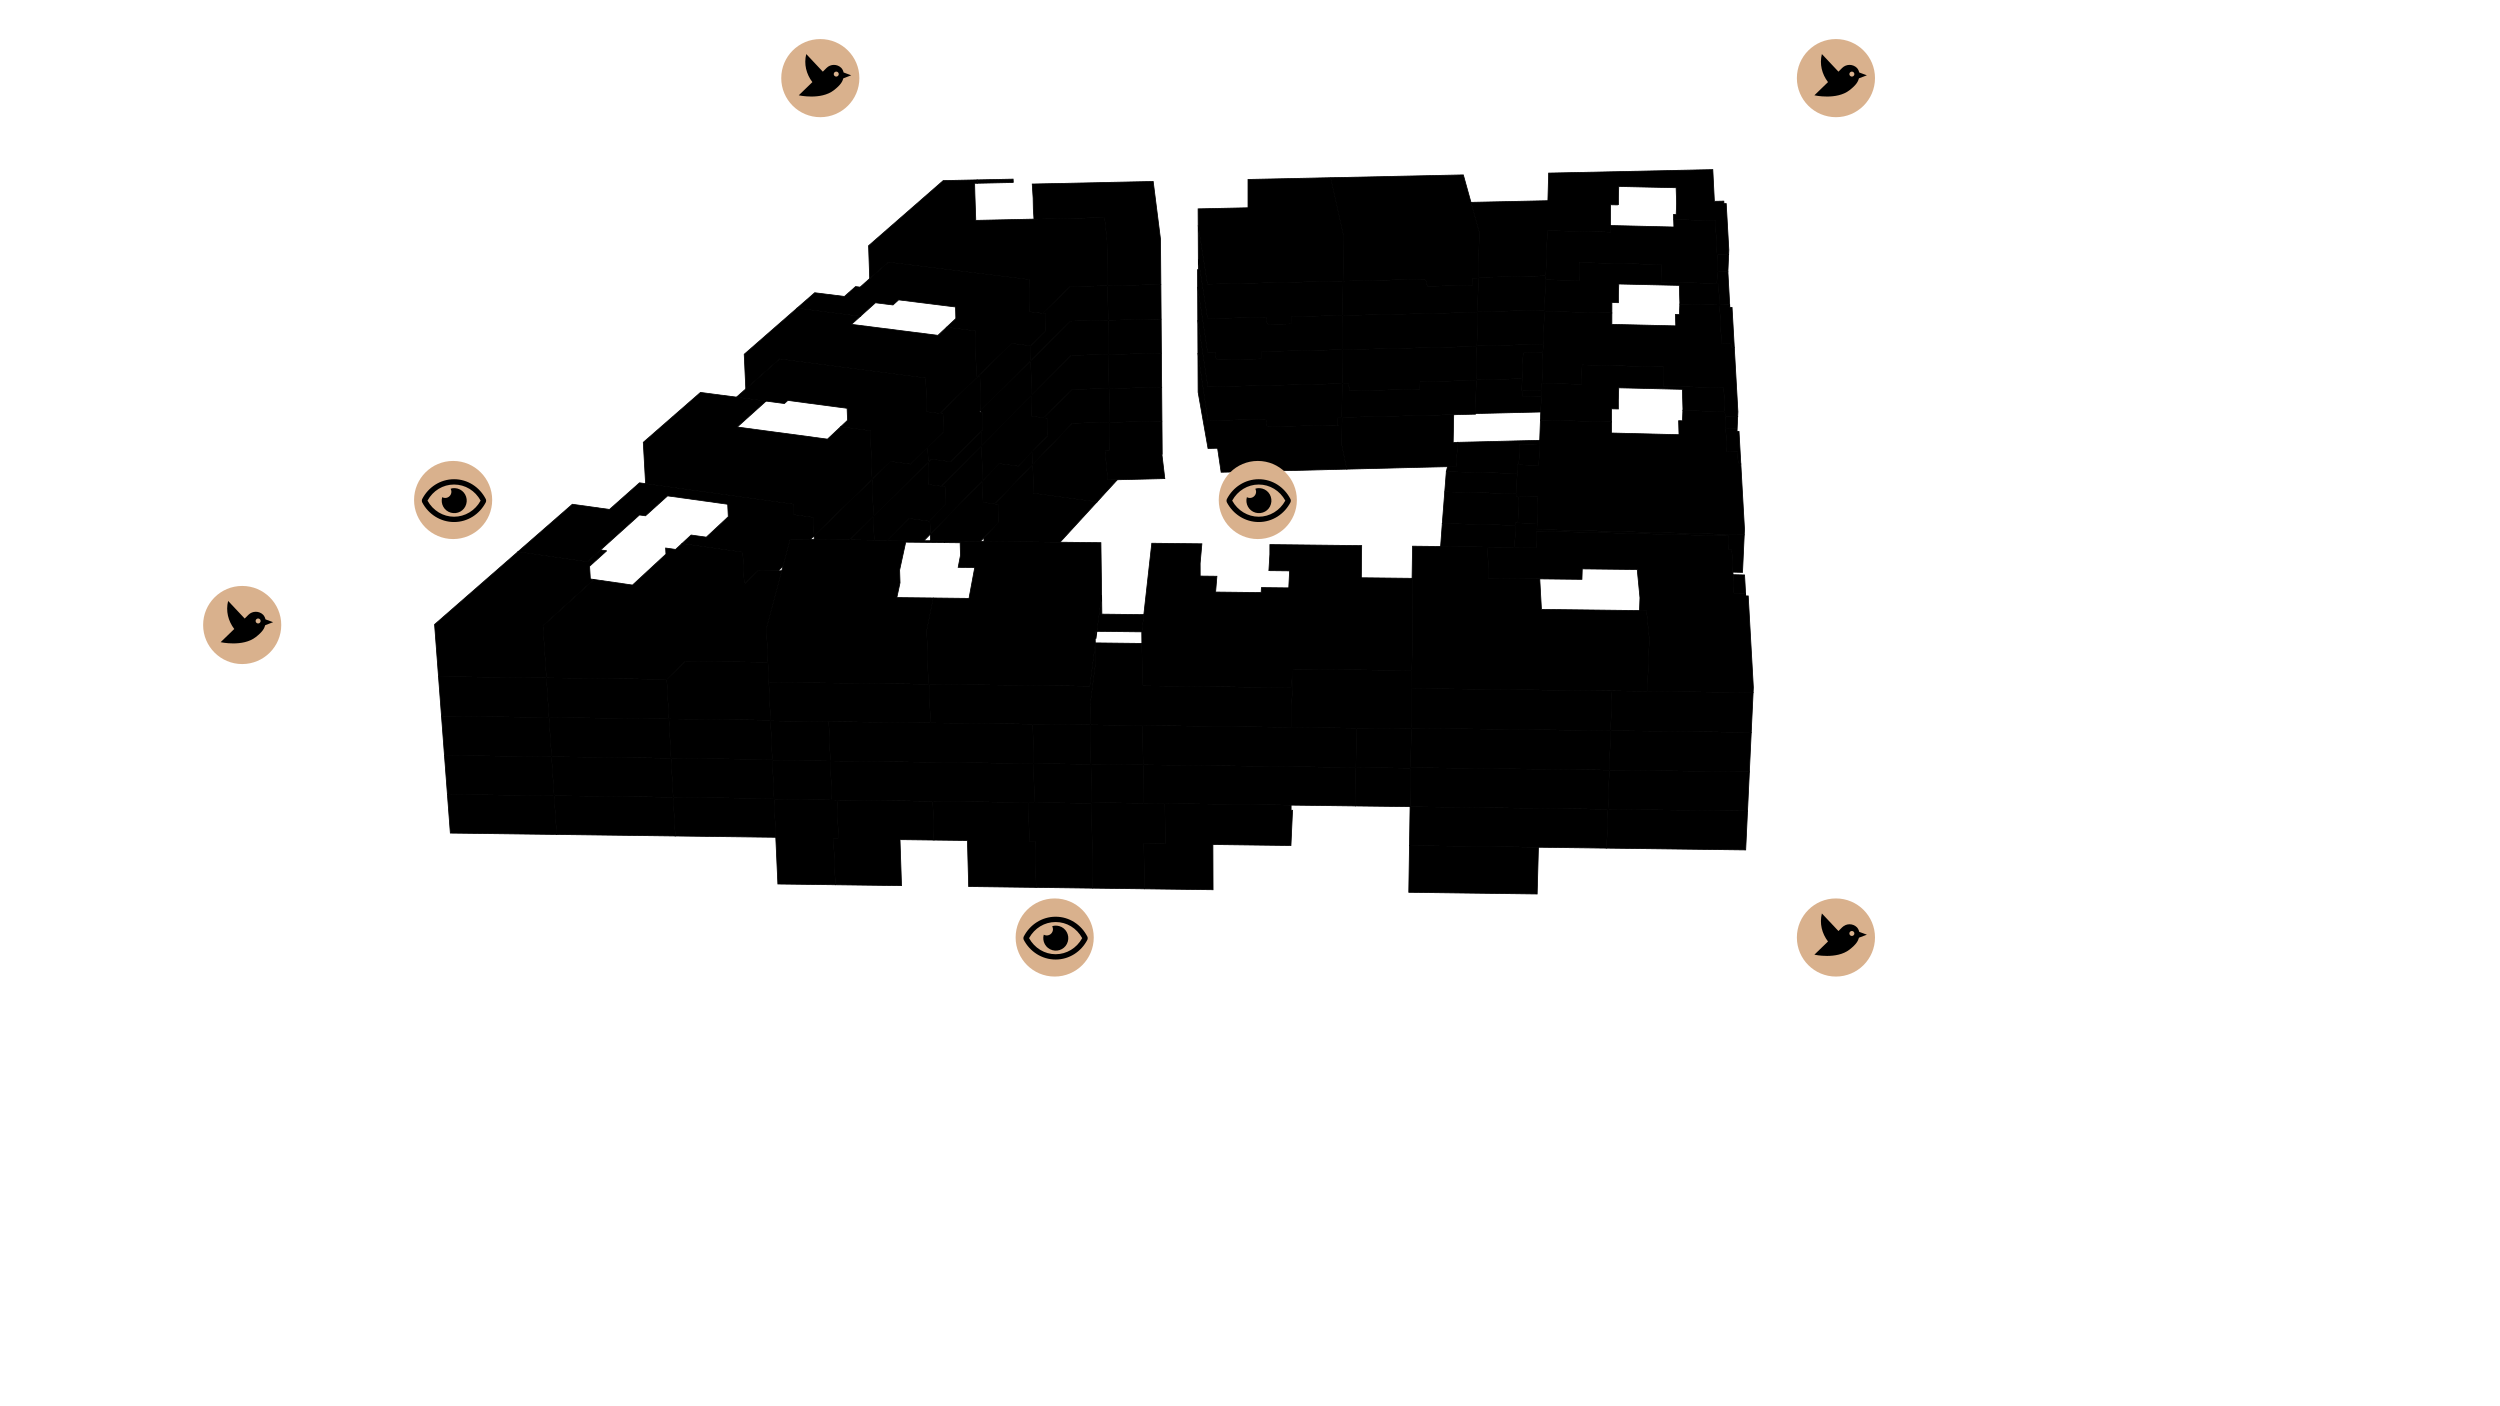 ﻿<?xml version="1.0" encoding="utf-8"?>
<svg viewBox="0, 0, 1600, 900" xmlns="http://www.w3.org/2000/svg" xmlns:xlink="http://www.w3.org/1999/xlink" version="1.1">
  <g id="8e0497f3-78c2-4c02-b2d8-29c565f382f1" data-name="03_01">
    <path d="M661.385 315.65 L702.128 321.2 L700.213 323.265 L689.265 335.196 L681.745 343.397 L678.424 347.013 L629.751 346.465 L629.694 344.135 L639.294 334.058 L639.036 322.871 L636.59 322.535 L640.035 318.957 L649.425 309.187 L659.048 299.181 L661.019 297.153 L661.385 315.65" style="stroke:#000000;stroke-width:0.5;" />
  </g>
  <g id="f62b5473-2698-4866-9306-790bfb257bdb" data-name="04_01">
    <path d="M743.644 269.51 L743.812 290.745 L743.614 290.75 L745.479 306.296 L708.973 307.187 L707.216 288.604 L710.286 288.53 L710.054 270.309 L743.644 269.51" style="stroke:#000000;stroke-width:0.5;" />
  </g>
  <g id="88345190-c42c-44d4-b4d6-20b8f18b8de5" data-name="04_02">
    <path d="M710.286 288.53 L707.216 288.604 L708.973 307.187 L715.086 307.038 L707.068 315.774 L702.128 321.2 L661.385 315.65 L661.019 297.153 L686.299 270.874 L710.054 270.309 L710.286 288.53" style="stroke:#000000;stroke-width:0.5;" />
  </g>
  <g id="13da7fcd-a6fb-44ba-b55a-b4904a9e19f2" data-name="05_01">
    <path d="M930.031 283.172 L932.99 283.099 L931.869 298.549 L914.356 298.946 L861.896 300.245 L858.764 284.918 L858.915 267.127 L930.363 265.399 L930.031 283.172" style="stroke:#000000;stroke-width:0.5;" />
  </g>
  <g id="5e1558a9-0006-44f9-97d7-97cfe534d65c" data-name="05_02">
    <path d="M858.764 284.918 L861.896 300.245 L781.537 302.236 L779.261 286.866 L773.151 287.015 L766.799 251.029 L766.684 225.937 L773.085 269.204 L810.139 268.307 L810.966 273.11 L855.859 272.02 L855.898 267.2 L858.915 267.127 L858.764 284.918" style="stroke:#000000;stroke-width:0.5;" />
  </g>
  <g id="6f9d5b3e-e2fb-45dc-a454-1e47fce7fec0" data-name="06_01">
    <path d="M985.303 284.826 L972.62 284.506 L972.121 295.477 L972.071 297.512 L971.25 297.491 L970.995 303.024 L925.648 301.867 L926.395 298.681 L931.869 298.549 L932.99 283.1 L985.414 281.815 L985.303 284.826" style="stroke:#000000;stroke-width:0.5;" />
  </g>
  <g id="8196ad32-7aa2-4ca3-886c-cdba7761e812" data-name="07_02">
    <path d="M969.99 336.244 L969.452 348.03 L969.396 350.292 L921.991 349.757 L923.073 335.019 L969.99 336.244" style="stroke:#000000;stroke-width:0.5;" />
    <path d="M984.205 318.009 L983.754 334.997 L971.474 334.676 L971.712 325.055 L972.042 317.695 L984.205 318.009" style="stroke:#000000;stroke-width:0.5;" />
  </g>
  <g id="c2e54da1-896a-4ace-abd9-a46ae12bbfeb" data-name="07_03">
    <path d="M970.627 315.975 L970.585 317.657 L972.042 317.695 L971.712 325.055 L971.474 334.676 L970.063 334.639 L969.99 336.244 L923.073 335.019 L924.644 314.79 L970.627 315.975" style="stroke:#000000;stroke-width:0.5;" />
  </g>
  <g id="a2367998-ac66-4165-bdbe-2e68f49dc915" data-name="07_04">
    <path d="M970.995 303.025 L970.887 305.382 L970.627 315.975 L924.644 314.79 L925.648 301.867 L970.995 303.025" style="stroke:#000000;stroke-width:0.5;" />
  </g>
  <g id="9e3eaf35-4cb3-44d6-8504-1d6df92153a1" data-name="09_01">
    <path d="M984.6 542.24 L983.779 572.157 L901.624 571.076 L902.08 541.172 L984.6 542.24" style="stroke:#000000;stroke-width:0.5;" />
  </g>
  <g id="cc694a99-bf3f-4379-90f5-17ccc7ffb7aa" data-name="10_01">
    <path d="M698.583 513.656 L745.538 514.254 L745.743 540.089 L732.082 539.913 L732.37 568.849 L699.396 568.414 L698.583 513.656" style="stroke:#000000;stroke-width:0.5;" />
  </g>
  <g id="06e0abd2-34a4-4607-98ab-8a2c500148fa" data-name="10_02">
    <path d="M826.3 515.283 L826.287 518.576 L827.224 518.588 L826.196 541.13 L776.251 540.484 L776.349 569.427 L732.37 568.849 L732.082 539.913 L745.743 540.089 L745.538 514.254 L826.3 515.283" style="stroke:#000000;stroke-width:0.5;" />
  </g>
  <g id="2ffde69a-2749-4023-99d1-07c20c0ce42f" data-name="11_01">
    <path d="M535.676 512.04 L536.64 536.851 L533.457 536.81 L534.614 566.246 L497.84 565.762 L495.411 511.527 L535.676 512.04" style="stroke:#000000;stroke-width:0.5;" />
  </g>
  <g id="834b1c88-685b-42dd-8d0d-9c8670edce20" data-name="11_02">
    <path d="M535.676 512.04 L596.992 512.821 L597.732 537.641 L575.997 537.36 L576.97 566.803 L534.614 566.246 L533.457 536.81 L536.64 536.851 L535.676 512.04" style="stroke:#000000;stroke-width:0.5;" />
  </g>
  <g id="7eb6a344-59c3-4577-ab6c-051bf439c4c6" data-name="11_03">
    <path d="M596.992 512.821 L658.239 513.601 L658.755 538.43 L662.516 538.479 L663.112 567.937 L619.948 567.369 L619.164 537.918 L597.732 537.641 L596.992 512.821" style="stroke:#000000;stroke-width:0.5;" />
  </g>
  <g id="0cea6a07-42ad-440b-8137-f1da399f9aeb" data-name="11_04">
    <path d="M698.59 514.116 L699.396 568.414 L663.112 567.937 L662.516 538.479 L658.755 538.43 L658.239 513.601 L698.59 514.116" style="stroke:#000000;stroke-width:0.5;" />
  </g>
  <g id="9b45c11d-caf0-46b9-acea-a2e8fe5a6def" data-name="01_05">
    <path d="M286.348 508.405 L354.64 509.275 L356.264 534.052 L288.22 533.173 L286.348 508.405" style="stroke:#000000;stroke-width:0.5;" />
  </g>
  <g id="172ad384-28c0-4c04-b4c2-9062f0dc99fc" data-name="01_03">
    <path d="M495.389 511.068 L496.5 535.866 L432.182 535.034 L430.835 510.246 L495.389 511.068" style="stroke:#000000;stroke-width:0.5;" />
  </g>
  <g id="c93fac15-929d-4c33-a520-d2c7751afc64" data-name="01_04">
    <path d="M354.64 509.275 L430.835 510.246 L432.182 535.034 L356.264 534.052 L354.64 509.275" style="stroke:#000000;stroke-width:0.5;" />
  </g>
  <g id="2e7a96a8-dc16-416d-b587-6c7cb1aed84c" data-name="03_03">
    <path d="M661.019 297.153 L659.048 299.181 L649.425 309.187 L640.035 318.957 L636.59 322.535 L629.143 321.514 L628.805 307.672 L637.09 299.192 L639.527 296.701 L651.638 298.329 L660.854 288.796 L661.019 297.153" style="stroke:#000000;stroke-width:0.5;" />
  </g>
  <g id="3ccd202d-698d-416f-8419-59a0c361f96f" data-name="03_04">
    <path d="M628.805 307.672 L629.143 321.514 L639.036 322.871 L639.294 334.058 L627.497 346.44 L595.528 346.08 L595.404 341.857 L597.352 339.868 L612.242 324.616 L621.191 315.464 L628.805 307.672" style="stroke:#000000;stroke-width:0.5;" />
  </g>
  <g id="baac0510-466b-44f4-b696-4eb1e6aab8d9" data-name="04_04">
    <path d="M743.473 247.862 L743.644 269.51 L710.054 270.309 L709.779 248.651 L743.473 247.862" style="stroke:#000000;stroke-width:0.5;" />
  </g>
  <g id="3eff00a3-5440-4555-9829-a07764700e54" data-name="04_05">
    <path d="M709.779 248.651 L710.054 270.309 L686.299 270.874 L661.019 297.153 L660.854 288.796 L670.574 278.751 L670.371 267.699 L668.163 267.409 L685.951 249.209 L709.779 248.651" style="stroke:#000000;stroke-width:0.5;" />
  </g>
  <g id="9ddbc631-62fe-41c5-a109-70b2cc6e00bf" data-name="05_04">
    <path d="M766.587 204.842 L773.004 247.569 L858.979 245.521 L858.796 267.13 L855.898 267.2 L855.859 272.02 L810.966 273.11 L810.139 268.307 L773.085 269.204 L766.684 225.937 L766.587 204.842" style="stroke:#000000;stroke-width:0.5;" />
  </g>
  <g id="53b3ae40-f37d-4430-8850-b64056b4dce3" data-name="05_03">
    <path d="M944.776 243.477 L944.33 265.061 L858.796 267.13 L858.979 245.521 L862.907 245.427 L863.917 250.161 L908.74 249.09 L908.814 244.334 L944.776 243.477" style="stroke:#000000;stroke-width:0.5;" />
  </g>
  <g id="1979a4d4-e9ed-43b1-b4f5-7533fc612865" data-name="06_05">
    <path d="M973.974 249.74 L974.353 249.749 L974.255 253.691 L986.43 253.991 L986.076 263.659 L944.338 264.669 L944.784 243.079 L974.156 242.38 L973.974 249.74" style="stroke:#000000;stroke-width:0.5;" />
  </g>
  <g id="6e88c646-a2a7-4eda-a79c-2bc2d2bcb742" data-name="09_07">
    <path d="M1029.11 517.929 L1118.41 519.067 L1117.83 531.46 L1117.39 540.723 L1117.24 543.955 L1028.26 542.804 L1028.69 530.315 L1029.11 517.929" style="stroke:#000000;stroke-width:0.5;" />
  </g>
  <g id="b2219ac1-c9cb-44a7-ae0d-7eb082c29bd0" data-name="09_04">
    <path d="M902.459 516.316 L1029.11 517.929 L1028.69 530.315 L1028.26 542.804 L902.08 541.172 L902.459 516.316" style="stroke:#000000;stroke-width:0.5;" />
  </g>
  <g id="3c30e50f-5c53-4443-91c2-f8f6bb2461c2" data-name="01_09">
    <path d="M284.461 483.454 L353.005 484.314 L354.64 509.275 L286.348 508.405 L284.461 483.454" style="stroke:#000000;stroke-width:0.5;" />
  </g>
  <g id="85b58c51-7c92-40bf-a809-9684c8b6498e" data-name="01_07">
    <path d="M494.271 486.086 L495.389 511.068 L430.835 510.246 L429.479 485.273 L494.271 486.086" style="stroke:#000000;stroke-width:0.5;" />
  </g>
  <g id="d6bf70fc-dfde-461c-b495-ed089c1aea91" data-name="01_08">
    <path d="M353.005 484.314 L429.479 485.273 L430.835 510.246 L354.64 509.275 L353.005 484.314" style="stroke:#000000;stroke-width:0.5;" />
  </g>
  <g id="5c39f4c1-6d0d-4fd2-a9d4-69c8beb986d2" data-name="02_04">
    <path d="M594.566 333.552 L595.144 332.964 L595.404 341.857 L591.327 346.033 L568.051 345.771 L568.942 344.873 L569.415 344.405 L571.528 342.281 L581.927 331.801 L594.566 333.552" style="stroke:#000000;stroke-width:0.5;" />
  </g>
  <g id="9162ac5c-5caf-41c2-b8e6-3f0a46a80bd5" data-name="03_06">
    <path d="M660.148 253.033 L660.412 266.391 L670.371 267.699 L670.574 278.751 L660.99 288.656 L651.638 298.329 L639.527 296.701 L628.805 307.672 L628.255 285.134 L636.57 276.76 L639.016 274.3 L648.473 264.77 L658.163 255.011 L660.148 253.033" style="stroke:#000000;stroke-width:0.5;" />
  </g>
  <g id="9afd656d-567e-4027-92b4-e303e819e6b9" data-name="03_07">
    <path d="M628.255 285.134 L628.805 307.672 L617.76 318.974 L612.242 324.616 L597.352 339.868 L595.404 341.857 L595.144 332.964 L605.131 322.795 L604.817 311.521 L602.383 311.189 L611.632 301.868 L628.255 285.134" style="stroke:#000000;stroke-width:0.5;" />
  </g>
  <g id="2d444a13-5c12-4226-b0d6-bf5eb73eda79" data-name="04_07">
    <path d="M743.301 226.078 L743.473 247.862 L709.779 248.651 L709.503 226.857 L743.301 226.078" style="stroke:#000000;stroke-width:0.5;" />
  </g>
  <g id="e94bbdb1-6821-4c8a-ab58-921888b08e4a" data-name="04_08">
    <path d="M709.503 226.857 L709.779 248.651 L685.951 249.209 L668.163 267.409 L660.412 266.391 L660.148 253.033 L685.6 227.407 L709.503 226.857" style="stroke:#000000;stroke-width:0.5;" />
  </g>
  <g id="c9fb49ed-7aca-4b2e-840c-814db0a6ad1d" data-name="05_06">
    <path d="M766.489 183.621 L772.924 225.8 L777.717 225.687 L778.437 230.375 L807.342 229.695 L807.348 224.992 L859.164 223.778 L858.979 245.521 L773.004 247.569 L766.587 204.842 L766.489 183.621" style="stroke:#000000;stroke-width:0.5;" />
  </g>
  <g id="1a420514-2363-4a0b-8aa3-b55c02ed24d6" data-name="05_05">
    <path d="M945.224 221.76 L944.776 243.477 L908.814 244.334 L908.74 249.09 L863.917 250.161 L862.907 245.427 L858.979 245.521 L859.164 223.778 L945.224 221.76" style="stroke:#000000;stroke-width:0.5;" />
  </g>
  <g id="4845ce29-c595-47b1-bc2a-1389ba5c69b3" data-name="06_09">
    <path d="M987.46 225.78 L974.842 225.476 L974.261 238.155 L974.156 242.378 L944.784 243.077 L945.232 221.357 L987.658 220.363 L987.46 225.78" style="stroke:#000000;stroke-width:0.5;" />
  </g>
  <g id="c62891f8-04f7-47a6-9c4c-3f63de5462eb" data-name="09_11">
    <path d="M1029.96 492.869 L1119.6 493.994 L1118.57 515.815 L1118.41 519.067 L1029.11 517.929 L1029.22 514.679 L1029.53 505.352 L1029.96 492.869" style="stroke:#000000;stroke-width:0.5;" />
  </g>
  <g id="cca47e03-8106-4185-a0ca-a45f3ef40cde" data-name="09_08">
    <path d="M902.841 491.274 L1029.96 492.869 L1029.53 505.352 L1029.22 514.679 L1029.11 517.929 L902.459 516.316 L902.841 491.274" style="stroke:#000000;stroke-width:0.5;" />
  </g>
  <g id="d564a6b2-9173-46c9-bac5-6b53e3d3f767" data-name="10_05">
    <path d="M731.581 489.496 L867.799 491.205 L867.551 515.808 L731.825 514.079 L731.581 489.496" style="stroke:#000000;stroke-width:0.5;" />
  </g>
  <g id="4020776d-6a23-4c0f-a528-b4089254f3e3" data-name="10_03">
    <path d="M731.581 489.496 L731.825 514.079 L698.583 513.656 L698.218 489.077 L731.581 489.496" style="stroke:#000000;stroke-width:0.5;" />
  </g>
  <g id="ffbc26a0-1616-4ecd-a693-4798a6014fbe" data-name="10_04">
    <path d="M867.799 491.205 L894.911 491.54 L902.835 491.644 L902.46 516.253 L894.564 516.147 L867.551 515.808 L867.799 491.205" style="stroke:#000000;stroke-width:0.5;" />
  </g>
  <g id="01c0494b-f2ed-44f5-8558-eb148de41da8" data-name="11_07">
    <path d="M531.411 487.051 L661.508 488.684 L662.013 513.649 L532.393 511.998 L531.411 487.051" style="stroke:#000000;stroke-width:0.5;" />
  </g>
  <g id="6f0e283b-f784-47e4-9769-4b438e1f4b03" data-name="11_05">
    <path d="M531.411 487.051 L532.393 511.998 L495.41 511.527 L494.293 486.586 L531.411 487.051" style="stroke:#000000;stroke-width:0.5;" />
  </g>
  <g id="e61c6874-751e-4df3-8a61-9061d96b23cf" data-name="11_06">
    <path d="M661.508 488.684 L698.219 489.145 L698.59 514.116 L662.013 513.649 L661.508 488.684" style="stroke:#000000;stroke-width:0.5;" />
  </g>
  <g id="ae1e0dcc-e23b-43c7-aad4-31fb34da22a2" data-name="01_12">
    <path d="M351.357 459.176 L428.113 460.124 L429.479 485.273 L353.005 484.314 L351.357 459.176" style="stroke:#000000;stroke-width:0.5;" />
  </g>
  <g id="6b2e3ccd-b738-4af7-9a5a-4f80bb04d48c" data-name="01_13">
    <path d="M282.562 458.326 L351.357 459.176 L353.005 484.314 L284.461 483.454 L282.562 458.326" style="stroke:#000000;stroke-width:0.5;" />
  </g>
  <g id="d11ef4bd-37ca-4ded-9983-7ef2b06da79b" data-name="01_11">
    <path d="M493.143 460.927 L494.271 486.086 L429.479 485.273 L428.113 460.124 L493.143 460.927" style="stroke:#000000;stroke-width:0.5;" />
  </g>
  <g id="579d8dc5-746c-443b-af7b-a9a1cb9ecbc4" data-name="02_07">
    <path d="M594.054 295.79 L594.473 310.111 L604.817 311.521 L605.131 322.795 L594.566 333.552 L581.927 331.801 L571.528 342.281 L569.415 344.405 L568.942 344.873 L568.051 345.771 L559.492 345.674 L558.97 330.555 L568.166 321.44 L568.64 320.977 L570.762 318.881 L591.886 297.937 L594.054 295.79" style="stroke:#000000;stroke-width:0.5;" />
  </g>
  <g id="049c0e8a-9af3-41b5-92c5-ed2fea2bb6d8" data-name="02_08">
    <path d="M558.97 330.555 L559.492 345.674 L543.86 345.498 L549.711 339.703 L551.808 337.654 L558.97 330.555" style="stroke:#000000;stroke-width:0.5;" />
  </g>
  <g id="e92cf7fd-8482-4899-a28d-b70e23d6e88c" data-name="03_09">
    <path d="M659.708 230.77 L660.148 253.033 L658.163 255.011 L648.473 264.77 L639.016 274.3 L628.255 285.134 L628.033 276.011 L628.929 275.116 L628.656 263.886 L627.734 263.765 L627.702 262.458 L636.046 254.191 L638.501 251.762 L647.992 242.356 L657.717 232.723 L659.708 230.77" style="stroke:#000000;stroke-width:0.5;" />
  </g>
  <g id="90b09027-b6f8-4ff0-940b-6c80d7cdd111" data-name="03_10">
    <path d="M628.255 285.134 L617.17 296.296 L611.632 301.868 L602.383 311.189 L594.473 310.111 L594.054 295.79 L596.016 293.85 L608.523 295.536 L623.411 280.629 L628.033 276.011 L628.255 285.134" style="stroke:#000000;stroke-width:0.5;" />
  </g>
  <g id="adc854a6-f4b0-46c2-8901-922c6309b030" data-name="04_10">
    <path d="M743.128 204.166 L743.301 226.078 L709.503 226.857 L709.225 204.934 L743.128 204.166" style="stroke:#000000;stroke-width:0.5;" />
  </g>
  <g id="e78157fc-03a5-44e9-b55b-84a1b67bec44" data-name="04_11">
    <path d="M709.225 204.934 L709.503 226.857 L685.6 227.407 L660.148 253.033 L659.708 230.77 L685.248 205.478 L709.225 204.934" style="stroke:#000000;stroke-width:0.5;" />
  </g>
  <g id="7078252f-397c-410b-90f6-39a024d801a2" data-name="05_08">
    <path d="M766.932 165.762 L772.842 203.897 L810.241 203.034 L811.076 207.656 L826.254 207.304 L826.271 202.664 L859.35 201.901 L859.164 223.778 L807.348 224.992 L807.342 229.695 L778.437 230.375 L777.717 225.687 L772.924 225.8 L766.489 183.621 L766.438 172.563 L766.962 172.551 L766.932 165.762" style="stroke:#000000;stroke-width:0.5;" />
  </g>
  <g id="d37e8f19-ab52-412e-80c9-e1dd5990f121" data-name="05_07">
    <path d="M945.675 199.91 L945.224 221.76 L859.164 223.778 L859.35 201.901 L945.675 199.91" style="stroke:#000000;stroke-width:0.5;" />
  </g>
  <g id="70641fae-bb37-4f6d-b4a3-54e5f79d568e" data-name="06_13">
    <path d="M988.455 198.519 L987.658 220.363 L945.232 221.357 L945.684 199.505 L988.455 198.519" style="stroke:#000000;stroke-width:0.5;" />
  </g>
  <g id="a32a21b1-6a9d-4cc3-bdd5-446b3eb21ec5" data-name="07_08">
    <path d="M986.573 250.05 L986.43 253.991 L974.255 253.691 L974.353 249.749 L986.573 250.05" style="stroke:#000000;stroke-width:0.5;" />
  </g>
  <g id="f32e3678-a6d7-4659-8023-dc53a24d7503" data-name="07_07">
    <path d="M985.303 284.826 L984.829 297.836 L972.071 297.512 L972.121 295.477 L972.62 284.506 L985.303 284.826" style="stroke:#000000;stroke-width:0.5;" />
  </g>
  <g id="c5a58e48-5dfe-4fff-9267-f53ae57434b5" data-name="09_15">
    <path d="M1030.82 467.629 L1120.79 468.74 L1119.75 490.716 L1119.6 493.994 L1029.96 492.869 L1030.82 467.629" style="stroke:#000000;stroke-width:0.5;" />
  </g>
  <g id="3447c2fc-d851-42ba-bd81-cc6382b57f54" data-name="09_12">
    <path d="M903.225 466.053 L1030.82 467.629 L1030.07 489.593 L1029.96 492.869 L902.841 491.274 L903.225 466.053" style="stroke:#000000;stroke-width:0.5;" />
  </g>
  <g id="0472bae0-a767-4163-8dea-41c00400cdc0" data-name="10_08">
    <path d="M731.331 464.335 L868.053 466.024 L867.799 491.205 L731.581 489.496 L731.331 464.335" style="stroke:#000000;stroke-width:0.5;" />
  </g>
  <g id="a70ede2b-70fb-4235-8b08-020257e07dcf" data-name="10_06">
    <path d="M731.331 464.335 L731.581 489.496 L698.218 489.077 L697.845 463.921 L731.331 464.335" style="stroke:#000000;stroke-width:0.5;" />
  </g>
  <g id="980d1be1-d69b-4529-9777-e7d2d95de2fe" data-name="10_07">
    <path d="M868.053 466.024 L895.265 466.355 L903.219 466.458 L902.835 491.644 L894.911 491.54 L867.799 491.205 L868.053 466.024" style="stroke:#000000;stroke-width:0.5;" />
  </g>
  <g id="026a3484-aabb-4ff1-b853-3ed9c747c786" data-name="11_10">
    <path d="M530.42 461.853 L660.998 463.466 L661.508 488.684 L531.411 487.051 L530.42 461.853" style="stroke:#000000;stroke-width:0.5;" />
  </g>
  <g id="a659e256-d98e-4401-8002-ae992ae7d381" data-name="11_08">
    <path d="M530.42 461.853 L531.411 487.051 L494.293 486.586 L493.164 461.392 L530.42 461.853" style="stroke:#000000;stroke-width:0.5;" />
  </g>
  <g id="40b6fc14-42d9-4e30-b66b-5b5d56ad6300" data-name="11_09">
    <path d="M660.998 463.466 L697.845 463.921 L698.219 489.145 L661.508 488.684 L660.998 463.466" style="stroke:#000000;stroke-width:0.5;" />
  </g>
  <g id="ee4eeda9-bebf-4e36-bf5a-a028598f6e50" data-name="01_16">
    <path d="M428.113 460.124 L351.357 459.176 L349.697 433.84 L426.737 434.777 L428.113 460.124" style="stroke:#000000;stroke-width:0.5;" />
  </g>
  <g id="74cdf1bc-699f-4a53-be7e-bd2c28ef7a79" data-name="01_17">
    <path d="M280.648 433.001 L349.697 433.84 L351.357 459.176 L282.562 458.326 L280.648 433.001" style="stroke:#000000;stroke-width:0.5;" />
  </g>
  <g id="ee6752e3-ecf5-4521-8ffd-13395b745eea" data-name="01_15">
    <path d="M491.482 423.836 L493.143 460.927 L428.113 460.124 L426.737 434.777 L438.629 423.197 L491.482 423.836" style="stroke:#000000;stroke-width:0.5;" />
  </g>
  <g id="de346c7b-8c88-4436-af70-f1f857549971" data-name="02_11">
    <path d="M558.178 306.809 L558.997 330.528 L551.808 337.654 L549.711 339.703 L543.86 345.498 L521.091 345.241 L521.001 342.988 L548.856 315.865 L550.961 313.843 L558.178 306.809" style="stroke:#000000;stroke-width:0.5;" />
  </g>
  <g id="f1c3f2ba-8966-4cd0-9349-12323c346b84" data-name="02_10">
    <path d="M594.054 295.79 L591.886 297.937 L570.762 318.881 L568.64 320.977 L568.166 321.44 L558.997 330.528 L558.178 306.809 L567.383 297.837 L567.86 297.38 L569.99 295.311 L582.793 297.042 L593.774 286.231 L594.054 295.79" style="stroke:#000000;stroke-width:0.5;" />
  </g>
  <g id="7f7f9775-7007-4541-97ff-50688c995608" data-name="03_12">
    <path d="M659.521 221.314 L659.708 230.77 L657.717 232.723 L647.992 242.356 L638.501 251.762 L636.046 254.191 L627.702 262.458 L627.145 239.624 L635.52 231.466 L637.983 229.07 L647.508 219.788 L659.521 221.314" style="stroke:#000000;stroke-width:0.5;" />
  </g>
  <g id="a974e5dd-3ea2-4cac-af8b-11239a30f312" data-name="03_13">
    <path d="M627.145 239.624 L627.702 262.458 L626.541 263.608 L628.656 263.886 L628.929 275.116 L623.411 280.629 L608.523 295.536 L596.016 293.85 L594.054 295.79 L593.774 286.231 L603.838 276.32 L603.52 264.879 L601.49 264.611 L610.399 255.927 L615.979 250.498 L627.145 239.624" style="stroke:#000000;stroke-width:0.5;" />
  </g>
  <g id="98395fed-9ce2-476a-9937-0726394e6d00" data-name="04_13">
    <path d="M742.953 182.107 L743.128 204.166 L709.225 204.934 L708.945 182.866 L742.953 182.107" style="stroke:#000000;stroke-width:0.5;" />
  </g>
  <g id="5ddfb971-fbce-40ad-b4e0-bf631afe3933" data-name="04_14">
    <path d="M708.945 182.866 L709.225 204.934 L685.248 205.478 L659.708 230.77 L659.521 221.314 L659.662 221.332 L669.346 211.806 L669.144 200.789 L667.276 200.555 L684.893 183.402 L708.945 182.866" style="stroke:#000000;stroke-width:0.5;" />
  </g>
  <g id="207fe86b-2ef4-422a-949e-53c345335cee" data-name="05_10">
    <path d="M766.834 144.237 L772.76 181.856 L859.536 179.888 L859.35 201.901 L826.271 202.664 L826.254 207.304 L811.076 207.656 L810.241 203.034 L772.842 203.897 L766.932 165.762 L766.834 144.237" style="stroke:#000000;stroke-width:0.5;" />
  </g>
  <g id="fb06599f-3713-4bb9-8adf-e1a186760d37" data-name="05_09">
    <path d="M946.129 177.923 L945.675 199.91 L859.35 201.901 L859.536 179.888 L912.335 178.69 L913.524 183.233 L942.475 182.574 L942.567 178.004 L946.129 177.923" style="stroke:#000000;stroke-width:0.5;" />
  </g>
  <g id="960a7c2f-dee7-483b-a46b-b013558b6f67" data-name="06_19">
    <path d="M1098.903 162.648 L1106.33 162.816 L1105.85 173.963 L1099.123 173.809 L1099.28 170.129 L1098.903 162.648" style="stroke:#000000;stroke-width:0.5;" />
  </g>
  <g id="85b44f5e-0384-4db1-8ee9-9ef4d12fee1f" data-name="06_16">
    <path d="M1099.123 173.809 L1105.85 173.963 L1107.102 196.755 L1106.975 196.752 L1106.95 196.307 L1106.89 195.082 L1100.516 194.935 L1100.3 190.579 L1100.14 187.466 L1099.87 182.107 L1099.84 181.392 L1098.804 181.37 L1098.9 179.032 L1099.123 173.809" style="stroke:#000000;stroke-width:0.5;" />
  </g>
  <g id="785cb2aa-45c8-4eeb-b887-343c92f53e5b" data-name="06_17">
    <path d="M989.278 179.064 L989.166 179.062 L988.455 198.518 L945.684 199.505 L946.138 177.512 L989.345 176.531 L989.278 179.064" style="stroke:#000000;stroke-width:0.5;" />
  </g>
  <g id="075df2f2-8575-448c-bf4d-03ba20b96d87" data-name="07_10">
    <path d="M987.46 225.78 L987.199 232.932 L986.869 245.329 L986.746 245.326 L986.573 250.05 L973.974 249.74 L974.261 238.155 L974.842 225.476 L987.46 225.78" style="stroke:#000000;stroke-width:0.5;" />
  </g>
  <g id="2b1c5e43-8a70-4144-919a-0d37a185a73e" data-name="07_09">
    <path d="M1104.084 266.336 L1112.12 266.538 L1111.694 276.058 L1111.332 276.049 L1111.24 274.409 L1104.473 274.242 L1104.26 269.986 L1104.2 268.673 L1104.084 266.336" style="stroke:#000000;stroke-width:0.5;" />
  </g>
  <g id="60588fde-e576-40a7-9b75-0d6eb3afcfdf" data-name="08_09">
    <path d="M983.754 334.997 L983.653 338.845 L1116.31 342.273 L1115.75 354.436 L1115.37 362.885 L1115.21 366.322 L1109.067 366.161 L1108.41 352.735 L1108.37 351.953 L1106.516 351.931 L1106.09 343.017 L983.49 339.928 L983.107 350.446 L969.396 350.292 L969.452 348.03 L970.063 334.639 L983.754 334.997" style="stroke:#000000;stroke-width:0.5;" />
  </g>
  <g id="488b0af2-c99d-4579-ba17-f19b93f52ccd" data-name="09_19">
    <path d="M1031.68 442.167 L1121.99 443.265 L1121.38 456.226 L1120.94 465.441 L1120.79 468.74 L1030.82 467.629 L1031.24 455.122 L1031.68 442.167" style="stroke:#000000;stroke-width:0.5;" />
  </g>
  <g id="87819d4c-162a-46c5-af3f-dc8797cecd87" data-name="09_16">
    <path d="M903.599 428.975 L903.613 440.611 L1031.68 442.167 L1031.24 455.122 L1030.82 467.629 L903.225 466.053 L903.405 454.271 L903.392 442.27 L903.592 429.127 L903.597 429.127 L903.599 428.975" style="stroke:#000000;stroke-width:0.5;" />
  </g>
  <g id="448c5c8f-868f-4032-ae75-d2a3a94ff933" data-name="09_17">
    <path d="M1109.146 367.79 L1116.52 367.979 L1117.262 381.39 L1117.117 381.388 L1117.02 379.629 L1109.725 379.54 L1109.42 373.305 L1109.35 371.951 L1109.146 367.79" style="stroke:#000000;stroke-width:0.5;" />
  </g>
  <g id="1cbfcd58-52b8-4082-9d82-d58e57d4b337" data-name="10_09">
    <path d="M827.121 441.342 L826.548 453.328 L826.499 465.51 L697.845 463.921 L697.664 451.755 L697.608 451.754 L701.133 424.478 L700.959 412.265 L700.986 412.054 L700.977 411.45 L730.809 411.801 L731.079 438.953 L826.601 440.115 L827.175 428.205 L827.121 441.342" style="stroke:#000000;stroke-width:0.5;" />
  </g>
  <g id="ace06c8e-94d5-4748-b42c-13715e938e1e" data-name="10_10">
    <path d="M827.175 428.205 L903.592 429.127 L903.392 442.27 L903.405 454.271 L903.219 466.458 L895.265 466.355 L868.053 466.024 L826.499 465.51 L826.548 453.328 L827.121 441.342 L827.175 428.205" style="stroke:#000000;stroke-width:0.5;" />
  </g>
  <g id="a6c0a75c-1437-493b-9430-177b8dd055db" data-name="11_12">
    <path d="M701.133 424.478 L697.608 451.754 L697.664 451.755 L697.845 463.921 L595.45 462.656 L594.711 437.907 L697.477 439.157 L700.959 412.265 L701.133 424.478" style="stroke:#000000;stroke-width:0.5;" />
    <path d="M705.196 393.047 L732.047 393.358 L730.815 404.391 L702.022 404.054 L705.03 380.818 L705.196 393.047" style="stroke:#000000;stroke-width:0.5;" />
  </g>
  <g id="87e0e8c2-61a7-4144-ada8-f75e9320013d" data-name="11_11">
    <path d="M492.056 436.658 L594.711 437.907 L595.45 462.656 L493.164 461.392 L492.056 436.658" style="stroke:#000000;stroke-width:0.5;" />
  </g>
  <g id="8648909e-4131-4de5-b9bf-594f96c7f976" data-name="01_20">
    <path d="M388.306 352.494 L377.324 362.402 L377.819 370.529 L380.107 370.861 L347.511 400.486 L349.697 433.84 L280.648 433.001 L278.127 399.66 L331.466 353.118 L375.966 359.522 L384.398 351.935 L388.306 352.494" style="stroke:#000000;stroke-width:0.5;" />
  </g>
  <g id="36a32e8a-e004-4936-bcc4-8624606ada40" data-name="01_18">
    <path d="M476.319 373.806 L475.366 353.389 L436.457 347.866 L442.337 342.419 L452.051 343.792 L466.109 330.675 L465.728 322.718 L427.245 317.363 L413.109 330.116 L409.251 329.574 L375.966 359.522 L331.466 353.118 L366.303 322.72 L390.056 326.057 L409.289 308.995 L507.672 322.63 L507.954 329.369 L520.526 331.12 L521.001 342.988 L518.713 345.214 L505.715 345.068 L501.117 362.346 L498.086 365.298 L485.281 365.152 L476.319 373.806" style="stroke:#000000;stroke-width:0.5;" />
  </g>
  <g id="d3781bf8-8d57-4c7b-b1ba-32e50a765653" data-name="01_19">
    <path d="M436.457 347.866 L475.366 353.389 L476.319 373.806 L485.281 365.152 L500.324 365.324 L490.512 402.187 L491.482 423.836 L438.629 423.197 L426.737 434.777 L349.697 433.84 L347.511 400.486 L380.107 370.861 L404.804 374.44 L426.215 354.639 L426.005 350.731 L432.384 351.639 L436.457 347.866" style="stroke:#000000;stroke-width:0.5;" />
  </g>
  <g id="8123b0a1-fe76-4a61-a413-ee8288828c56" data-name="02_12">
    <path d="M498.934 229.714 L592.474 241.91 L593.107 263.506 L603.52 264.879 L603.838 276.32 L582.793 297.042 L569.99 295.311 L567.86 297.38 L567.383 297.837 L558.122 306.864 L557.045 275.658 L538.037 273.116 L542.432 268.987 L542.151 261.298 L504.206 256.278 L502.021 258.261 L471.334 254.194 L471.879 253.714 L498.934 229.714" style="stroke:#000000;stroke-width:0.5;" />
  </g>
  <g id="21fa3d21-0f4f-4d00-84a6-d681f1479fd2" data-name="02_13">
    <path d="M529.59 281.05 L538.037 273.116 L557.045 275.658 L558.122 306.864 L550.961 313.843 L548.856 315.865 L521.001 342.988 L520.526 331.12 L507.954 329.369 L507.672 322.63 L413.169 309.533 L411.707 283.091 L428.516 268.423 L430.768 266.453 L448.315 251.143 L490.276 256.704 L473.076 272.179 L471.836 273.291 L529.59 281.05" style="stroke:#000000;stroke-width:0.5;" />
  </g>
  <g id="56f4eb56-dcd0-4269-aa14-1b024d092ded" data-name="03_15">
    <path d="M568.517 167.758 L604.953 172.268 L658.683 178.883 L659.091 199.532 L669.144 200.789 L669.346 211.806 L659.662 221.332 L647.508 219.788 L637.983 229.07 L624.888 241.822 L624.145 211.754 L605.831 209.426 L611.743 203.872 L611.548 196.473 L575.123 191.908 L571.518 195.18 L560.29 193.769 L550.678 202.416 L532.091 200.053 L510.105 197.225 L521.427 187.345 L540.437 189.732 L547.581 183.407 L550.455 183.768 L556.035 178.818 L566.395 169.641 L568.517 167.758" style="stroke:#000000;stroke-width:0.5;" />
  </g>
  <g id="bb5e13b2-6327-4269-8a6b-60b8cc96f355" data-name="03_16">
    <path d="M498.934 229.714 L477.311 248.897 L476.298 226.726 L510.105 197.225 L532.091 200.053 L550.678 202.416 L544.937 207.58 L600.302 214.621 L605.831 209.426 L624.145 211.754 L624.888 241.822 L614.685 251.757 L610.399 255.927 L601.49 264.611 L593.107 263.506 L592.474 241.91 L498.934 229.714" style="stroke:#000000;stroke-width:0.5;" />
  </g>
  <g id="f2d9180f-f1b7-4424-aef4-30adef7a5a9a" data-name="04_16">
    <path d="M742.724 153.107 L742.953 182.107 L708.837 182.868 L708.468 153.854 L706.929 139.253 L661.749 140.234 L661.339 133.811 L661.203 126.731 L660.63 117.775 L738.044 116.136 L742.724 153.107" style="stroke:#000000;stroke-width:0.5;" />
    <path d="M648.519 116.793 L625.446 117.281 L625.368 115.126 L648.388 114.639 L648.519 116.793" style="stroke:#000000;stroke-width:0.5;" />
  </g>
  <g id="800b1e05-8457-4dee-ad1b-deb8291d4e2e" data-name="04_17">
    <path d="M661.749 140.234 L706.929 139.253 L708.468 153.854 L708.837 182.868 L684.893 183.402 L667.276 200.555 L659.091 199.532 L658.683 178.883 L604.953 172.268 L568.517 167.758 L566.395 169.641 L556.609 178.31 L555.892 157.263 L603.658 115.584 L625.368 115.126 L625.446 117.281 L623.757 117.317 L623.929 124.353 L624.504 141.048 L661.749 140.234" style="stroke:#000000;stroke-width:0.5;" />
  </g>
  <g id="de104fae-554d-43ed-9fd9-f85ae6b04920" data-name="05_12">
    <path d="M851.605 113.731 L859.786 150.522 L859.536 179.888 L772.76 181.856 L766.834 144.237 L766.786 133.664 L798.733 132.978 L798.732 114.851 L851.605 113.731" style="stroke:#000000;stroke-width:0.5;" />
  </g>
  <g id="739c9f84-7941-44d4-bafe-18dfccb62940" data-name="05_11">
    <path d="M946.735 148.594 L946.13 177.923 L942.567 178.004 L942.475 182.574 L913.524 183.233 L912.335 178.69 L859.536 179.888 L859.786 150.522 L851.605 113.731 L936.533 111.933 L946.735 148.594" style="stroke:#000000;stroke-width:0.5;" />
    <path d="M857.485 115.039 L857.428 122.065 L860.415 134.884 L889.832 134.251 L889.922 127.168 L886.634 114.421 L857.485 115.039" style="stroke:#000000;stroke-width:0.5;" />
  </g>
  <g id="e5a50f4b-3a1e-463c-bbc3-5a7bdafeb451" data-name="06_20">
    <path d="M1071.14 140.525 L1097.83 141.219 L1098.06 145.933 L1099.28 170.129 L1098.9 179.032 L1098.804 181.37 L1063.33 180.624 L1063.12 171.131 L1063.09 169.935 L1063.08 169.288 L1011.02 168.078 L1010.75 176.969 L1010.755 176.969 L1010.679 179.515 L989.278 179.064 L989.585 167.58 L990.313 147.627 L1030.65 148.554 L1030.68 144.326 L1071.31 145.294 L1071.14 140.525" style="stroke:#000000;stroke-width:0.5;" />
  </g>
  <g id="2f2f4d6a-7f6a-4d7e-a6bb-ccd8ca01c139" data-name="06_21">
    <path d="M1097.205 128.844 L1103.24 128.714 L1103.331 130.331 L1104.79 130.3 L1104.82 130.882 L1106.1 153.665 L1106.38 158.617 L1106.42 159.375 L1106.46 159.979 L1106.33 162.816 L1098.903 162.648 L1098.06 145.933 L1097.83 141.219 L1071.14 140.525 L1071.03 137.283 L1071.24 137.257 L1072.76 137.291 L1073.03 130.195 L1073.02 129.97 L1073.01 129.516 L1072.72 120.139 L1036 119.332 L1035.77 126.378 L1035.78 130.925 L1035.2 131.14 L1030.75 131.037 L1030.72 136.356 L1030.71 139.475 L1030.69 142.163 L1030.68 144.326 L1030.65 148.554 L990.313 147.627 L989.585 167.58 L989.345 176.531 L946.138 177.512 L946.735 148.594 L941.424 129.509 L990.657 128.45 L991.129 110.776 L1096.19 108.551 L1097.205 128.844" style="stroke:#000000;stroke-width:0.5;" />
  </g>
  <g id="a3164e5b-0420-4d0c-b685-ef4bcfbcd149" data-name="07_12">
    <path d="M1011.02 168.078 L1063.08 169.288 L1063.09 169.935 L1063.12 171.131 L1063.33 180.624 L1099.84 181.392 L1099.87 182.107 L1100.14 187.466 L1100.3 190.579 L1100.516 194.935 L1106.89 195.082 L1106.95 196.307 L1106.975 196.752 L1108.52 196.785 L1108.55 197.422 L1109.16 208.212 L1109.2 208.962 L1109.51 214.406 L1109.68 217.574 L1109.95 222.293 L1108.378 222.256 L1108.25 219.917 L1101.76 219.764 L1101.23 209.235 L1100.77 199.897 L1100.53 195.222 L1075.092 194.632 L1075.12 193.917 L1075.05 191.915 L1074.77 182.644 L1036.01 181.751 L1035.77 189.083 L1035.77 193.72 L1031.61 193.623 L1031.61 198.292 L1031.6 200.294 L988.427 199.285 L989.166 179.062 L1010.679 179.515 L1011.02 168.078" style="stroke:#000000;stroke-width:0.5;" />
  </g>
  <g id="d192dc40-b248-419e-b64b-ecb530218f30" data-name="07_11">
    <path d="M1100.53 195.222 L1100.77 199.897 L1101.23 209.235 L1101.76 219.764 L1108.25 219.917 L1108.378 222.256 L1109.95 222.293 L1110.21 227.046 L1110.38 229.946 L1111.27 245.853 L1111.53 250.446 L1112.13 261.261 L1112.26 263.512 L1112.12 266.538 L1104.084 266.336 L1103.94 263.419 L1103.64 257.471 L1103.52 254.867 L1103.22 248.902 L1103.18 248.14 L1064.82 247.213 L1064.54 234.828 L1012.52 233.553 L1012.141 245.94 L986.869 245.329 L987.199 232.932 L988.427 199.285 L1031.6 200.294 L1031.59 207.595 L1072.5 208.558 L1072.31 202.077 L1072.29 201.246 L1074.83 201.305 L1075.092 194.632 L1100.53 195.222" style="stroke:#000000;stroke-width:0.5;" />
  </g>
  <g id="06d68184-66dd-4bae-bb10-f2c0e6d9dd90" data-name="08_11">
    <path d="M1103.94 263.419 L1104.2 268.673 L1104.26 269.986 L1104.71 278.948 L1104.82 281.351 L1105.198 288.973 L1112.04 289.144 L1112.461 296.918 L1114.13 296.96 L1114.21 298.293 L1114.31 300.125 L1114.72 307.401 L1114.85 309.844 L1116.33 336.081 L1116.43 337.915 L1116.47 338.7 L1116.31 342.273 L983.653 338.845 L984.205 318.009 L970.585 317.657 L970.887 305.382 L971.25 297.491 L984.829 297.836 L985.886 268.873 L1031.35 269.992 L1031.34 277.132 L1074.58 278.202 L1074.37 271.05 L1074.32 269.25 L1076.79 269.311 L1077.046 262.759 L1103.94 263.419" style="stroke:#000000;stroke-width:0.5;" />
  </g>
  <g id="e0fc6185-0607-440f-b87b-fc168d961ea8" data-name="08_12">
    <path d="M1111.24 274.409 L1111.332 276.049 L1112.96 276.089 L1113.01 276.863 L1113.35 282.923 L1113.49 285.574 L1114.13 296.96 L1112.461 296.918 L1112.04 289.144 L1105.198 288.973 L1104.82 281.351 L1104.71 278.948 L1104.473 274.242 L1111.24 274.409" style="stroke:#000000;stroke-width:0.5;" />
    <path d="M1064.54 234.828 L1064.82 247.213 L1103.18 248.14 L1103.52 254.867 L1103.64 257.471 L1103.94 263.419 L1077.046 262.759 L1077.09 261.621 L1076.71 249.173 L1035.99 248.187 L1035.74 255.818 L1035.745 261.745 L1031.37 261.638 L1031.36 266.871 L1031.35 268.194 L1031.35 269.992 L985.886 268.873 L986.746 245.326 L1012.141 245.94 L1012.52 233.553 L1064.54 234.828" style="stroke:#000000;stroke-width:0.5;" />
  </g>
  <g id="4619aab2-63af-49e4-b840-9793c7a78e95" data-name="09_20">
    <path d="M986.523 390.008 L1053.77 390.819 L1054.4 397.155 L1055.56 408.908 L1054.31 442.442 L903.613 440.611 L903.599 428.69 L903.785 416.455 L903.725 370.133 L904.036 349.555 L952.072 350.096 L952.745 370.083 L985.442 370.473 L986.523 390.008" style="stroke:#000000;stroke-width:0.5;" />
  </g>
  <g id="2de282f4-0eb8-429b-a600-59e9116925ca" data-name="09_21">
    <path d="M983.49 339.928 L1106.09 343.017 L1106.516 351.931 L1108.37 351.953 L1108.41 352.735 L1109.35 371.951 L1109.42 373.305 L1109.725 379.54 L1117.02 379.629 L1117.117 381.388 L1118.87 381.41 L1118.91 382.203 L1120 401.716 L1120.08 403.091 L1120.38 408.496 L1121.12 421.569 L1121.48 427.979 L1121.83 434.263 L1122.14 439.91 L1121.99 443.265 L1054.31 442.442 L1054.54 436.466 L1054.79 429.615 L1055.56 408.908 L1054.4 397.155 L1053.77 390.819 L1049.29 390.765 L1049.59 382.617 L1047.83 364.496 L1012.64 364.079 L1012.432 370.796 L952.745 370.083 L952.072 350.096 L983.107 350.446 L983.49 339.928" style="stroke:#000000;stroke-width:0.5;" />
  </g>
  <g id="f6b41fcf-b0ba-4fab-8314-603e368e86be" data-name="10_11">
    <path d="M825.349 365.357 L812.093 365.203 L812.72 354.798 L812.732 348.527 L871.466 349.188 L871.252 369.763 L903.725 370.133 L903.785 416.455 L903.599 428.69 L903.597 429.127 L827.175 428.205 L826.601 440.115 L731.079 438.953 L730.742 405.044 L737.147 347.675 L769.206 348.036 L768.079 360.56 L768.115 368.68 L778.82 368.804 L777.988 378.904 L807.124 379.246 L807.326 376.048 L824.808 376.252 L825.349 365.357" style="stroke:#000000;stroke-width:0.5;" />
  </g>
  <g id="36061c08-b8df-4bd8-9fac-cb87ce7ab657" data-name="11_13">
    <path d="M505.715 345.068 L604.628 346.182 L604.412 347.256 L579.656 346.972 L575.758 364.843 L576.02 372.98 L573.97 382.44 L597.279 382.711 L593.115 403.407 L594.147 437.9 L492.056 436.658 L490.512 402.187 L505.715 345.068" style="stroke:#000000;stroke-width:0.5;" />
  </g>
  <g id="5d5449cf-1870-40e9-b438-414694464496" data-name="11_14">
    <path d="M604.628 346.182 L704.573 347.308 L705.03 380.818 L701.406 408.806 L701.339 404.046 L700.918 407.287 L700.986 412.054 L697.477 439.157 L594.147 437.9 L593.115 403.407 L597.279 382.711 L620.158 382.977 L623.834 363.226 L613.23 363.103 L614.712 355.434 L614.498 347.371 L604.412 347.256 L604.628 346.182" style="stroke:#000000;stroke-width:0.5;" />
  </g>
  <g class="pano" data-type="static" transform="translate(130, -50)" id="70_-18068_8060_-39933_89521">
    <svg version="1.1" id="Ebene_1" xmlns="http://www.w3.org/2000/svg" xmlns:xlink="http://www.w3.org/1999/xlink" x="0px" y="0px"
         viewBox="0 0 50 50" width="50" style="enable-background:new 0 0 50 50;" xml:space="preserve">
          <circle cx="25" cy="25" r="25" fill="#D9B18D" stroke="none"/>
      <path transform="scale(1.6) translate(5 3)" d="M23 11.5L19.95 10.37C19.69 9.22 19.04 8.56 19.04 8.56C17.4 6.92 14.75 6.92
              13.11 8.56L11.63 10.04L5 3C4 7 5 11 7.45 14.22L2 19.5C2 19.5 10.89 21.5 16.07 17.45C18.83
              15.29 19.45 14.03 19.84 12.7L23 11.5M17.71 11.72C17.32 12.11 16.68 12.11 16.29 11.72C15.9
              11.33 15.9 10.7 16.29 10.31C16.68 9.92 17.32 9.92 17.71 10.31C18.1 10.7 18.1 11.33 17.71 11.72Z" />
    </svg>
  </g>
  <g id="36_4565_-5143_-74607_66230" class="pano" data-type="static" transform="translate(650, 150)">
    <svg version="1.1" id="Ebene_1" xmlns="http://www.w3.org/2000/svg" xmlns:xlink="http://www.w3.org/1999/xlink" x="0px" y="0px"
         viewBox="0 0 50 50" width="50" style="enable-background:new 0 0 50 50;" xml:space="preserve">
          <circle cx="25" cy="25" r="25" fill="#D9B18D" stroke="none"/>
      <path d="M25.6,17.4c-0.8,0-1.5,0.1-2.2,0.4c0.3,0.6,0.5,1.3,0.5,1.9c0,2.2-1.8,4-4,4c-0.7,0-1.3-0.2-1.9-0.5
        c-1.2,4.2,1.2,8.7,5.5,9.9s8.7-1.2,9.9-5.5c1.2-4.2-1.2-8.7-5.5-9.9C27.1,17.5,26.3,17.4,25.6,17.4z M45.9,24.4
        C42,16.8,34.4,11.7,25.6,11.7S9.1,16.8,5.2,24.4c-0.3,0.7-0.3,1.4,0,2.1C9.1,34,16.8,39.1,25.6,39.1S42,34,45.9,26.5
        C46.2,25.8,46.2,25,45.9,24.4z M25.6,35.7c-7,0-13.5-3.9-17-10.3c3.5-6.4,9.9-10.3,17-10.3s13.5,3.9,17,10.3
        C39.1,31.8,32.6,35.7,25.6,35.7z"/>
    </svg>
  </g>
  <g id="79_-5877_24181_-94114_22875" class="pano" data-type="static" transform="translate(1150, 150)">
    <svg version="1.1" id="Ebene_1" xmlns="http://www.w3.org/2000/svg" xmlns:xlink="http://www.w3.org/1999/xlink" x="0px" y="0px"
         viewBox="0 0 50 50" width="50" style="enable-background:new 0 0 50 50;" xml:space="preserve">
          <circle cx="25" cy="25" r="25" fill="#D9B18D" stroke="none"/>
      <path transform="scale(1.6) translate(5 3)" d="M23 11.5L19.95 10.37C19.69 9.22 19.04 8.56 19.04 8.56C17.4 6.92 14.75 6.92
              13.11 8.56L11.63 10.04L5 3C4 7 5 11 7.45 14.22L2 19.5C2 19.5 10.89 21.5 16.07 17.45C18.83
              15.29 19.45 14.03 19.84 12.7L23 11.5M17.71 11.72C17.32 12.11 16.68 12.11 16.29 11.72C15.9
              11.33 15.9 10.7 16.29 10.31C16.68 9.92 17.32 9.92 17.71 10.31C18.1 10.7 18.1 11.33 17.71 11.72Z" />
    </svg>
  </g>
  <g id="109_1346_-306_-22192_97497" class="pano" data-type="static" transform="translate(265, -130)">
    <svg version="1.1" id="Ebene_1" xmlns="http://www.w3.org/2000/svg" xmlns:xlink="http://www.w3.org/1999/xlink" x="0px" y="0px"
         viewBox="0 0 50 50" width="50" style="enable-background:new 0 0 50 50;" xml:space="preserve">
          <circle cx="25" cy="25" r="25" fill="#D9B18D" stroke="none"/>
      <path d="M25.6,17.4c-0.8,0-1.5,0.1-2.2,0.4c0.3,0.6,0.5,1.3,0.5,1.9c0,2.2-1.8,4-4,4c-0.7,0-1.3-0.2-1.9-0.5
        c-1.2,4.2,1.2,8.7,5.5,9.9s8.7-1.2,9.9-5.5c1.2-4.2-1.2-8.7-5.5-9.9C27.1,17.5,26.3,17.4,25.6,17.4z M45.9,24.4
        C42,16.8,34.4,11.7,25.6,11.7S9.1,16.8,5.2,24.4c-0.3,0.7-0.3,1.4,0,2.1C9.1,34,16.8,39.1,25.6,39.1S42,34,45.9,26.5
        C46.2,25.8,46.2,25,45.9,24.4z M25.6,35.7c-7,0-13.5-3.9-17-10.3c3.5-6.4,9.9-10.3,17-10.3s13.5,3.9,17,10.3
        C39.1,31.8,32.6,35.7,25.6,35.7z"/>
    </svg>
  </g>
  <g id="16_-4675_3389_-58595_80829" class="pano" data-type="static" transform="translate(780, -130)">
    <svg version="1.1" id="Ebene_1" xmlns="http://www.w3.org/2000/svg" xmlns:xlink="http://www.w3.org/1999/xlink" x="0px" y="0px"
         viewBox="0 0 50 50" width="50" style="enable-background:new 0 0 50 50;" xml:space="preserve">
          <circle cx="25" cy="25" r="25" fill="#D9B18D" stroke="none"/>
      <path d="M25.6,17.4c-0.8,0-1.5,0.1-2.2,0.4c0.3,0.6,0.5,1.3,0.5,1.9c0,2.2-1.8,4-4,4c-0.7,0-1.3-0.2-1.9-0.5
        c-1.2,4.2,1.2,8.7,5.5,9.9s8.7-1.2,9.9-5.5c1.2-4.2-1.2-8.7-5.5-9.9C27.1,17.5,26.3,17.4,25.6,17.4z M45.9,24.4
        C42,16.8,34.4,11.7,25.6,11.7S9.1,16.8,5.2,24.4c-0.3,0.7-0.3,1.4,0,2.1C9.1,34,16.8,39.1,25.6,39.1S42,34,45.9,26.5
        C46.2,25.8,46.2,25,45.9,24.4z M25.6,35.7c-7,0-13.5-3.9-17-10.3c3.5-6.4,9.9-10.3,17-10.3s13.5,3.9,17,10.3
        C39.1,31.8,32.6,35.7,25.6,35.7z"/>
    </svg>
  </g>
  <g id="75_10936_22294_-86969_-42659" class="pano" data-type="static" transform="translate(1150, -400)">
    <svg version="1.1" id="Ebene_1" xmlns="http://www.w3.org/2000/svg" xmlns:xlink="http://www.w3.org/1999/xlink" x="0px" y="0px"
         viewBox="0 0 50 50" width="50" style="enable-background:new 0 0 50 50;" xml:space="preserve">
          <circle cx="25" cy="25" r="25" fill="#D9B18D" stroke="none"/>
      <path transform="scale(1.6) translate(5 3)" d="M23 11.5L19.95 10.37C19.69 9.22 19.04 8.56 19.04 8.56C17.4 6.92 14.75 6.92
              13.11 8.56L11.63 10.04L5 3C4 7 5 11 7.45 14.22L2 19.5C2 19.5 10.89 21.5 16.07 17.45C18.83
              15.29 19.45 14.03 19.84 12.7L23 11.5M17.71 11.72C17.32 12.11 16.68 12.11 16.29 11.72C15.9
              11.33 15.9 10.7 16.29 10.31C16.68 9.92 17.32 9.92 17.71 10.31C18.1 10.7 18.1 11.33 17.71 11.72Z" />
    </svg>
  </g>
  <g id="73_-22802_-8956_35445_90241" class="pano" data-type="static" transform="translate(500, -400)">
    <svg version="1.1" id="Ebene_1" xmlns="http://www.w3.org/2000/svg" xmlns:xlink="http://www.w3.org/1999/xlink" x="0px" y="0px"
         viewBox="0 0 50 50" width="50" style="enable-background:new 0 0 50 50;" xml:space="preserve">
          <circle cx="25" cy="25" r="25" fill="#D9B18D" stroke="none"/>
      <path transform="scale(1.6) translate(5 3)" d="M23 11.5L19.95 10.37C19.69 9.22 19.04 8.56 19.04 8.56C17.4 6.92 14.75 6.92
              13.11 8.56L11.63 10.04L5 3C4 7 5 11 7.45 14.22L2 19.5C2 19.5 10.89 21.5 16.07 17.45C18.83
              15.29 19.45 14.03 19.84 12.7L23 11.5M17.71 11.72C17.32 12.11 16.68 12.11 16.29 11.72C15.9
              11.33 15.9 10.7 16.29 10.31C16.68 9.92 17.32 9.92 17.71 10.31C18.1 10.7 18.1 11.33 17.71 11.72Z" />
    </svg>
  </g>
</svg>
